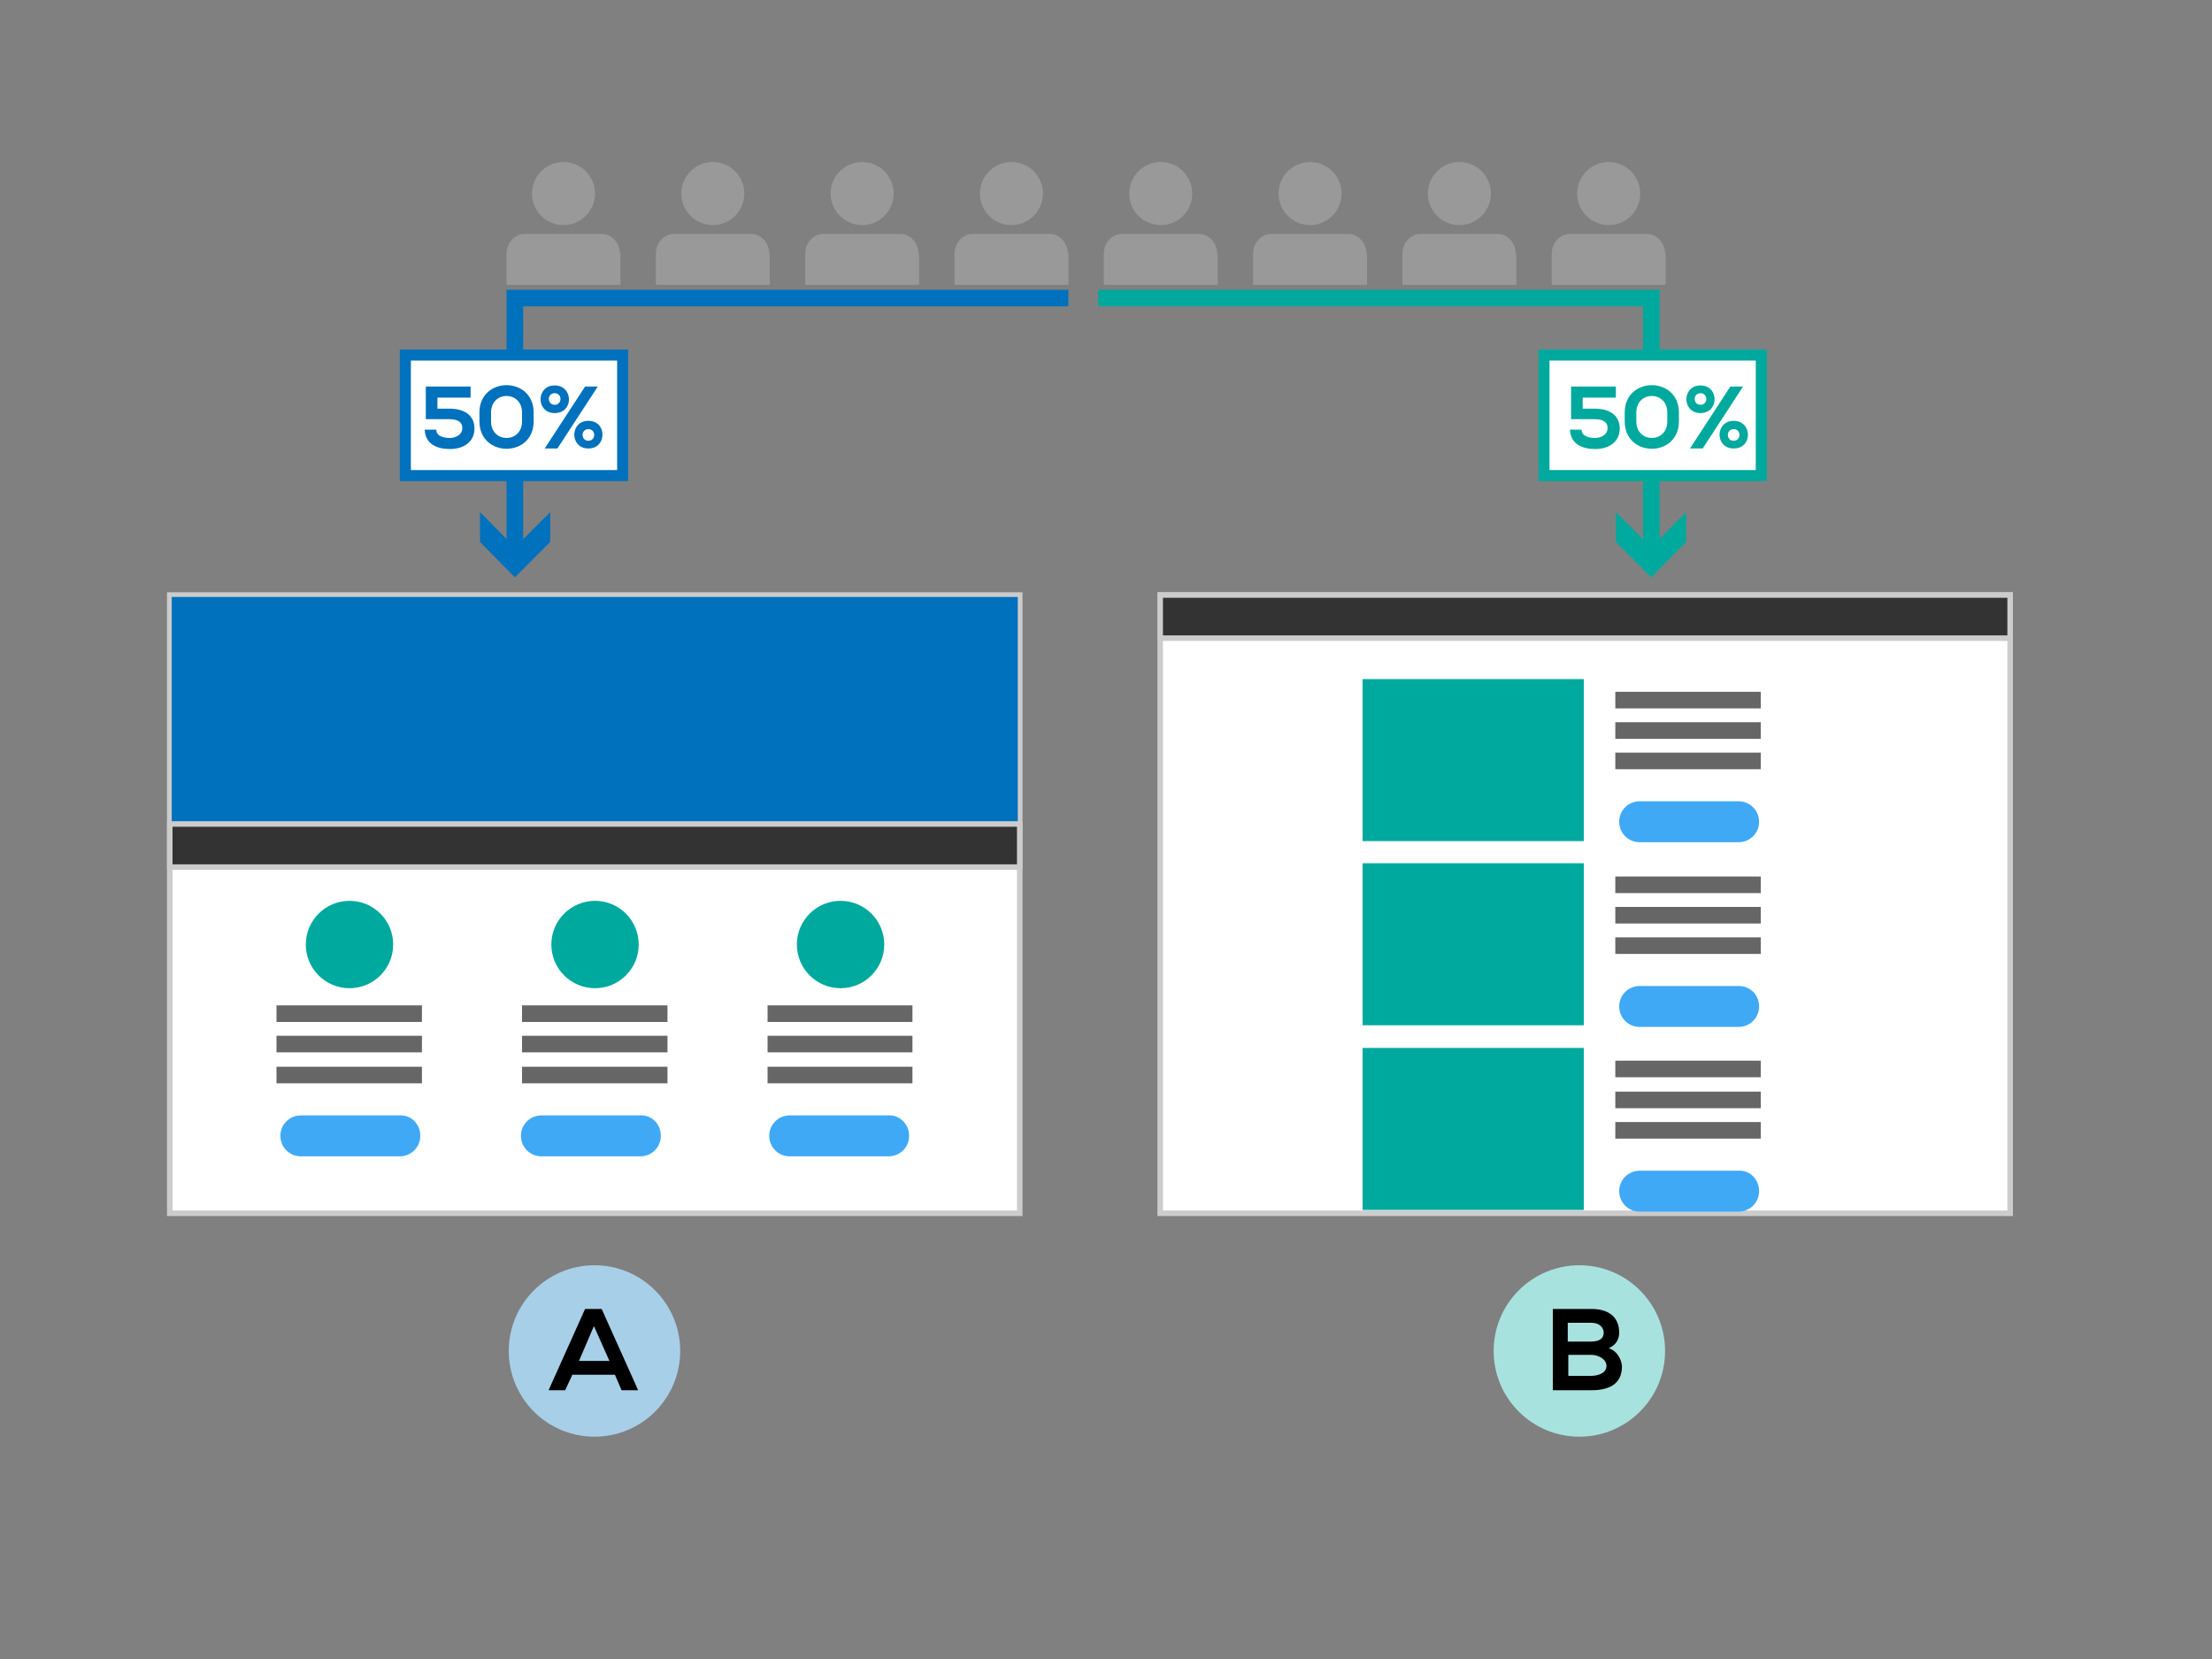 <svg xmlns="http://www.w3.org/2000/svg" width="400" height="300" viewBox="0 0 400 300"><rect x="0" y="0" width="400" height="300" fill="#808080" stroke="none"/><style>.a{fill:#FFF;stroke:#CCC;}.b{fill:#3FA9F5;}.c{fill:#333;stroke:#CCC;}.d{fill:#00A99D;}.e{fill:#CCC;stroke-width:3;stroke:#666;}.f{fill:#999;}.g{fill:#0071BC;}</style><rect x="209.8" y="107.6" width="153.7" height="111.8" class="a"/><circle cx="107.5" cy="244.3" r="15.5" fill="#A8CFE8"/><path d="M111.2 248.6h-7.7l-1.3 2.8h-3l6.6-14.7h3l6.6 14.7h-3L111.2 248.6zM107.4 239.8l-2.7 6.3h5.5L107.4 239.8z"/><path d="M318.1 215.4c0 2.1-1.7 3.7-3.7 3.7h-17.9c-2.1 0-3.7-1.7-3.7-3.7l0 0c0-2.1 1.7-3.7 3.7-3.7h17.9C316.5 211.6 318.1 213.3 318.1 215.4L318.1 215.4z" class="b"/><rect x="30.7" y="107.6" width="153.7" height="111.8" class="a"/><rect x="30.7" y="107.6" width="153.7" height="49.3" style="fill:#0071BC;stroke-width:0.7;stroke:#CCC"/><rect x="30.7" y="149" width="153.7" height="7.8" class="c"/><circle cx="63.2" cy="170.8" r="7.9" class="d"/><line x1="50" y1="183.3" x2="76.3" y2="183.3" class="e"/><line x1="50" y1="188.8" x2="76.3" y2="188.8" class="e"/><line x1="50" y1="194.4" x2="76.3" y2="194.4" class="e"/><circle cx="107.6" cy="170.8" r="7.9" class="d"/><line x1="94.4" y1="183.3" x2="120.7" y2="183.3" class="e"/><line x1="94.4" y1="188.8" x2="120.7" y2="188.8" class="e"/><line x1="94.4" y1="194.4" x2="120.7" y2="194.4" class="e"/><circle cx="152" cy="170.8" r="7.9" class="d"/><line x1="138.8" y1="183.3" x2="165" y2="183.3" class="e"/><line x1="138.8" y1="188.8" x2="165" y2="188.8" class="e"/><line x1="138.8" y1="194.4" x2="165" y2="194.4" class="e"/><path d="M76 205.4c0 2.1-1.7 3.7-3.7 3.7H54.4c-2.1 0-3.7-1.7-3.7-3.7l0 0c0-2.1 1.7-3.7 3.7-3.7h17.9C74.4 201.6 76 203.3 76 205.4L76 205.4z" class="b"/><path d="M119.5 205.4c0 2.1-1.7 3.7-3.7 3.7H97.9c-2.1 0-3.7-1.7-3.7-3.7l0 0c0-2.1 1.7-3.7 3.7-3.7h17.9C117.9 201.6 119.5 203.3 119.5 205.4L119.5 205.4z" class="b"/><path d="M164.4 205.4c0 2.1-1.7 3.7-3.7 3.7h-17.9c-2.1 0-3.7-1.7-3.7-3.7l0 0c0-2.1 1.7-3.7 3.7-3.7h17.9C162.7 201.6 164.4 203.3 164.4 205.4L164.4 205.4z" class="b"/><rect x="209.8" y="107.6" width="153.7" height="7.8" class="c"/><circle cx="285.6" cy="244.3" r="15.5" fill="#A8E2DE"/><path d="M292.8 241c0 1.1-0.5 2.2-1.9 2.8 1.7 0.5 2.4 2.4 2.4 3.3 0 3.3-2.5 4.3-5.5 4.3 -2.3 0-4.6 0-7 0v-14.7c2.3 0 4.6 0 7 0C290.7 236.7 292.8 238 292.8 241zM283.5 242.6h4.2c1.7 0 2.3-0.7 2.3-1.6 0-0.7-0.5-1.8-2.3-1.8h-4.2V242.6zM283.5 248.8h4.2c1.1 0 2.8-0.4 2.8-1.8 0-1.3-1.6-2-2.7-2h-4.2V248.8z"/><line x1="292.1" y1="126.6" x2="318.4" y2="126.6" class="e"/><line x1="292.1" y1="132.1" x2="318.4" y2="132.1" class="e"/><line x1="292.1" y1="137.6" x2="318.4" y2="137.6" class="e"/><path d="M318.1 148.6c0 2.1-1.7 3.7-3.7 3.7h-17.9c-2.1 0-3.7-1.7-3.7-3.7l0 0c0-2.1 1.7-3.7 3.7-3.7h17.9C316.5 144.9 318.1 146.6 318.1 148.6L318.1 148.6z" class="b"/><rect x="246.4" y="122.8" width="40" height="29.3" class="d"/><line x1="292.1" y1="160" x2="318.4" y2="160" class="e"/><line x1="292.1" y1="165.5" x2="318.4" y2="165.5" class="e"/><line x1="292.1" y1="171" x2="318.4" y2="171" class="e"/><path d="M318.1 182c0 2.1-1.7 3.7-3.7 3.7h-17.9c-2.1 0-3.7-1.7-3.7-3.7l0 0c0-2.1 1.7-3.7 3.7-3.7h17.9C316.5 178.3 318.1 179.9 318.1 182L318.1 182z" class="b"/><rect x="246.4" y="156.1" width="40" height="29.3" class="d"/><line x1="292.1" y1="193.3" x2="318.4" y2="193.3" class="e"/><line x1="292.1" y1="198.9" x2="318.4" y2="198.9" class="e"/><line x1="292.1" y1="204.4" x2="318.4" y2="204.4" class="e"/><rect x="246.4" y="189.5" width="40" height="29.3" class="d"/><circle cx="101.9" cy="35" r="5.7" class="f"/><path d="M112.1 45.9c0-2-1.5-3.6-3.3-3.6H94.9c-1.8 0-3.3 1.6-3.3 3.6v5.6h20.6V45.9z" class="f"/><circle cx="128.9" cy="35" r="5.7" class="f"/><path d="M139.1 45.9c0-2-1.5-3.6-3.3-3.6h-13.9c-1.8 0-3.3 1.6-3.3 3.6v5.6h20.6V45.9z" class="f"/><circle cx="155.9" cy="35" r="5.7" class="f"/><path d="M166.1 45.9c0-2-1.5-3.6-3.3-3.6h-13.9c-1.8 0-3.3 1.6-3.3 3.6v5.6h20.6V45.9z" class="f"/><circle cx="182.9" cy="35" r="5.7" class="f"/><path d="M193.1 45.9c0-2-1.5-3.6-3.3-3.6h-13.9c-1.8 0-3.3 1.6-3.3 3.6v5.6h20.6V45.9z" class="f"/><circle cx="209.9" cy="35" r="5.7" class="f"/><path d="M220.1 45.9c0-2-1.5-3.6-3.3-3.6h-13.9c-1.8 0-3.3 1.6-3.3 3.6v5.6h20.6V45.9z" class="f"/><circle cx="236.9" cy="35" r="5.7" class="f"/><path d="M247.1 45.9c0-2-1.5-3.6-3.3-3.6h-13.9c-1.8 0-3.3 1.6-3.3 3.6v5.6h20.6V45.9z" class="f"/><circle cx="263.9" cy="35" r="5.7" class="f"/><path d="M274.1 45.9c0-2-1.5-3.6-3.3-3.6h-13.9c-1.8 0-3.3 1.6-3.3 3.6v5.6h20.6V45.9z" class="f"/><circle cx="290.9" cy="35" r="5.7" class="f"/><path d="M301.1 45.9c0-2-1.5-3.6-3.3-3.6h-13.9c-1.8 0-3.3 1.6-3.3 3.6v5.6h20.6V45.9z" class="f"/><polyline points="193.2 53.9 93.1 53.9 93.1 99.9 " style="fill:none;stroke-width:3;stroke:#0071BC"/><polygon points="86.8 92.6 93.1 99 99.5 92.6 99.5 98 93.1 104.4 86.8 98 " class="g"/><rect x="73.3" y="64.2" width="39.3" height="21.8" style="fill:#FFF;stroke-width:2;stroke:#0071BC"/><path d="M85.1 71.9h-6v2h2.2c2.4 0 4.5 1 4.5 3.6 0 2.5-2.1 3.7-4.4 3.7 -2.4 0-4.5-0.9-4.6-3.5h2.1c0 1.2 1.4 1.5 2.4 1.5 1 0 2.3-0.5 2.3-1.8 0-1.3-1.2-1.6-2.4-1.6h-4.2c0-2 0-3.9 0-5.9h8.1V71.9z" class="g"/><path d="M86.7 74.6c0-6.6 9.8-6.6 9.8 0v1.6c0 6.6-9.8 6.6-9.8 0V74.6zM88.8 76.2c0 4 5.6 4 5.6 0v-1.6c0-4-5.6-4-5.6 0V76.2z" class="g"/><path d="M100.3 74.7c-3.4 0-3.4-5 0-5S103.8 74.7 100.3 74.7zM108.1 69.9l-7.3 11.2h-2.3l7.3-11.2H108.1zM100.3 73.2c1.4 0 1.4-2.1 0-2.1C98.9 71.1 98.9 73.2 100.3 73.2zM106.4 81.1c-3.4 0-3.4-5 0-5S109.8 81.1 106.4 81.1zM106.4 79.7c1.4 0 1.4-2.1 0-2.1C105 77.6 105 79.7 106.4 79.7z" class="g"/><polyline points="198.6 53.9 298.6 53.9 298.6 99.9 " style="fill:none;stroke-width:3;stroke:#00A99D"/><polygon points="292.2 92.6 298.6 99 304.9 92.6 304.9 98 298.6 104.4 292.2 98 " class="d"/><rect x="279.2" y="64.2" width="39.3" height="21.8" style="fill:#FFF;stroke-width:2;stroke:#00A99D"/><path d="M292.2 71.9h-6v2h2.2c2.4 0 4.5 1 4.5 3.6 0 2.5-2.1 3.7-4.4 3.7 -2.4 0-4.5-0.9-4.6-3.5h2.1c0 1.2 1.4 1.5 2.4 1.5 1 0 2.3-0.5 2.3-1.8 0-1.3-1.2-1.6-2.4-1.6h-4.2c0-2 0-3.9 0-5.9h8.1V71.9z" class="d"/><path d="M293.8 74.6c0-6.6 9.8-6.6 9.8 0v1.6c0 6.6-9.8 6.6-9.8 0V74.6zM295.9 76.2c0 4 5.6 4 5.6 0v-1.6c0-4-5.6-4-5.6 0V76.2z" class="d"/><path d="M307.5 74.7c-3.4 0-3.4-5 0-5S310.9 74.7 307.5 74.7zM315.2 69.9l-7.3 11.2h-2.3l7.3-11.2H315.2zM307.5 73.2c1.4 0 1.4-2.1 0-2.1C306.1 71.1 306.1 73.2 307.5 73.2zM313.5 81.1c-3.4 0-3.4-5 0-5S317 81.1 313.5 81.1zM313.5 79.7c1.4 0 1.4-2.1 0-2.1C312.1 77.6 312.1 79.7 313.5 79.7z" class="d"/></svg>